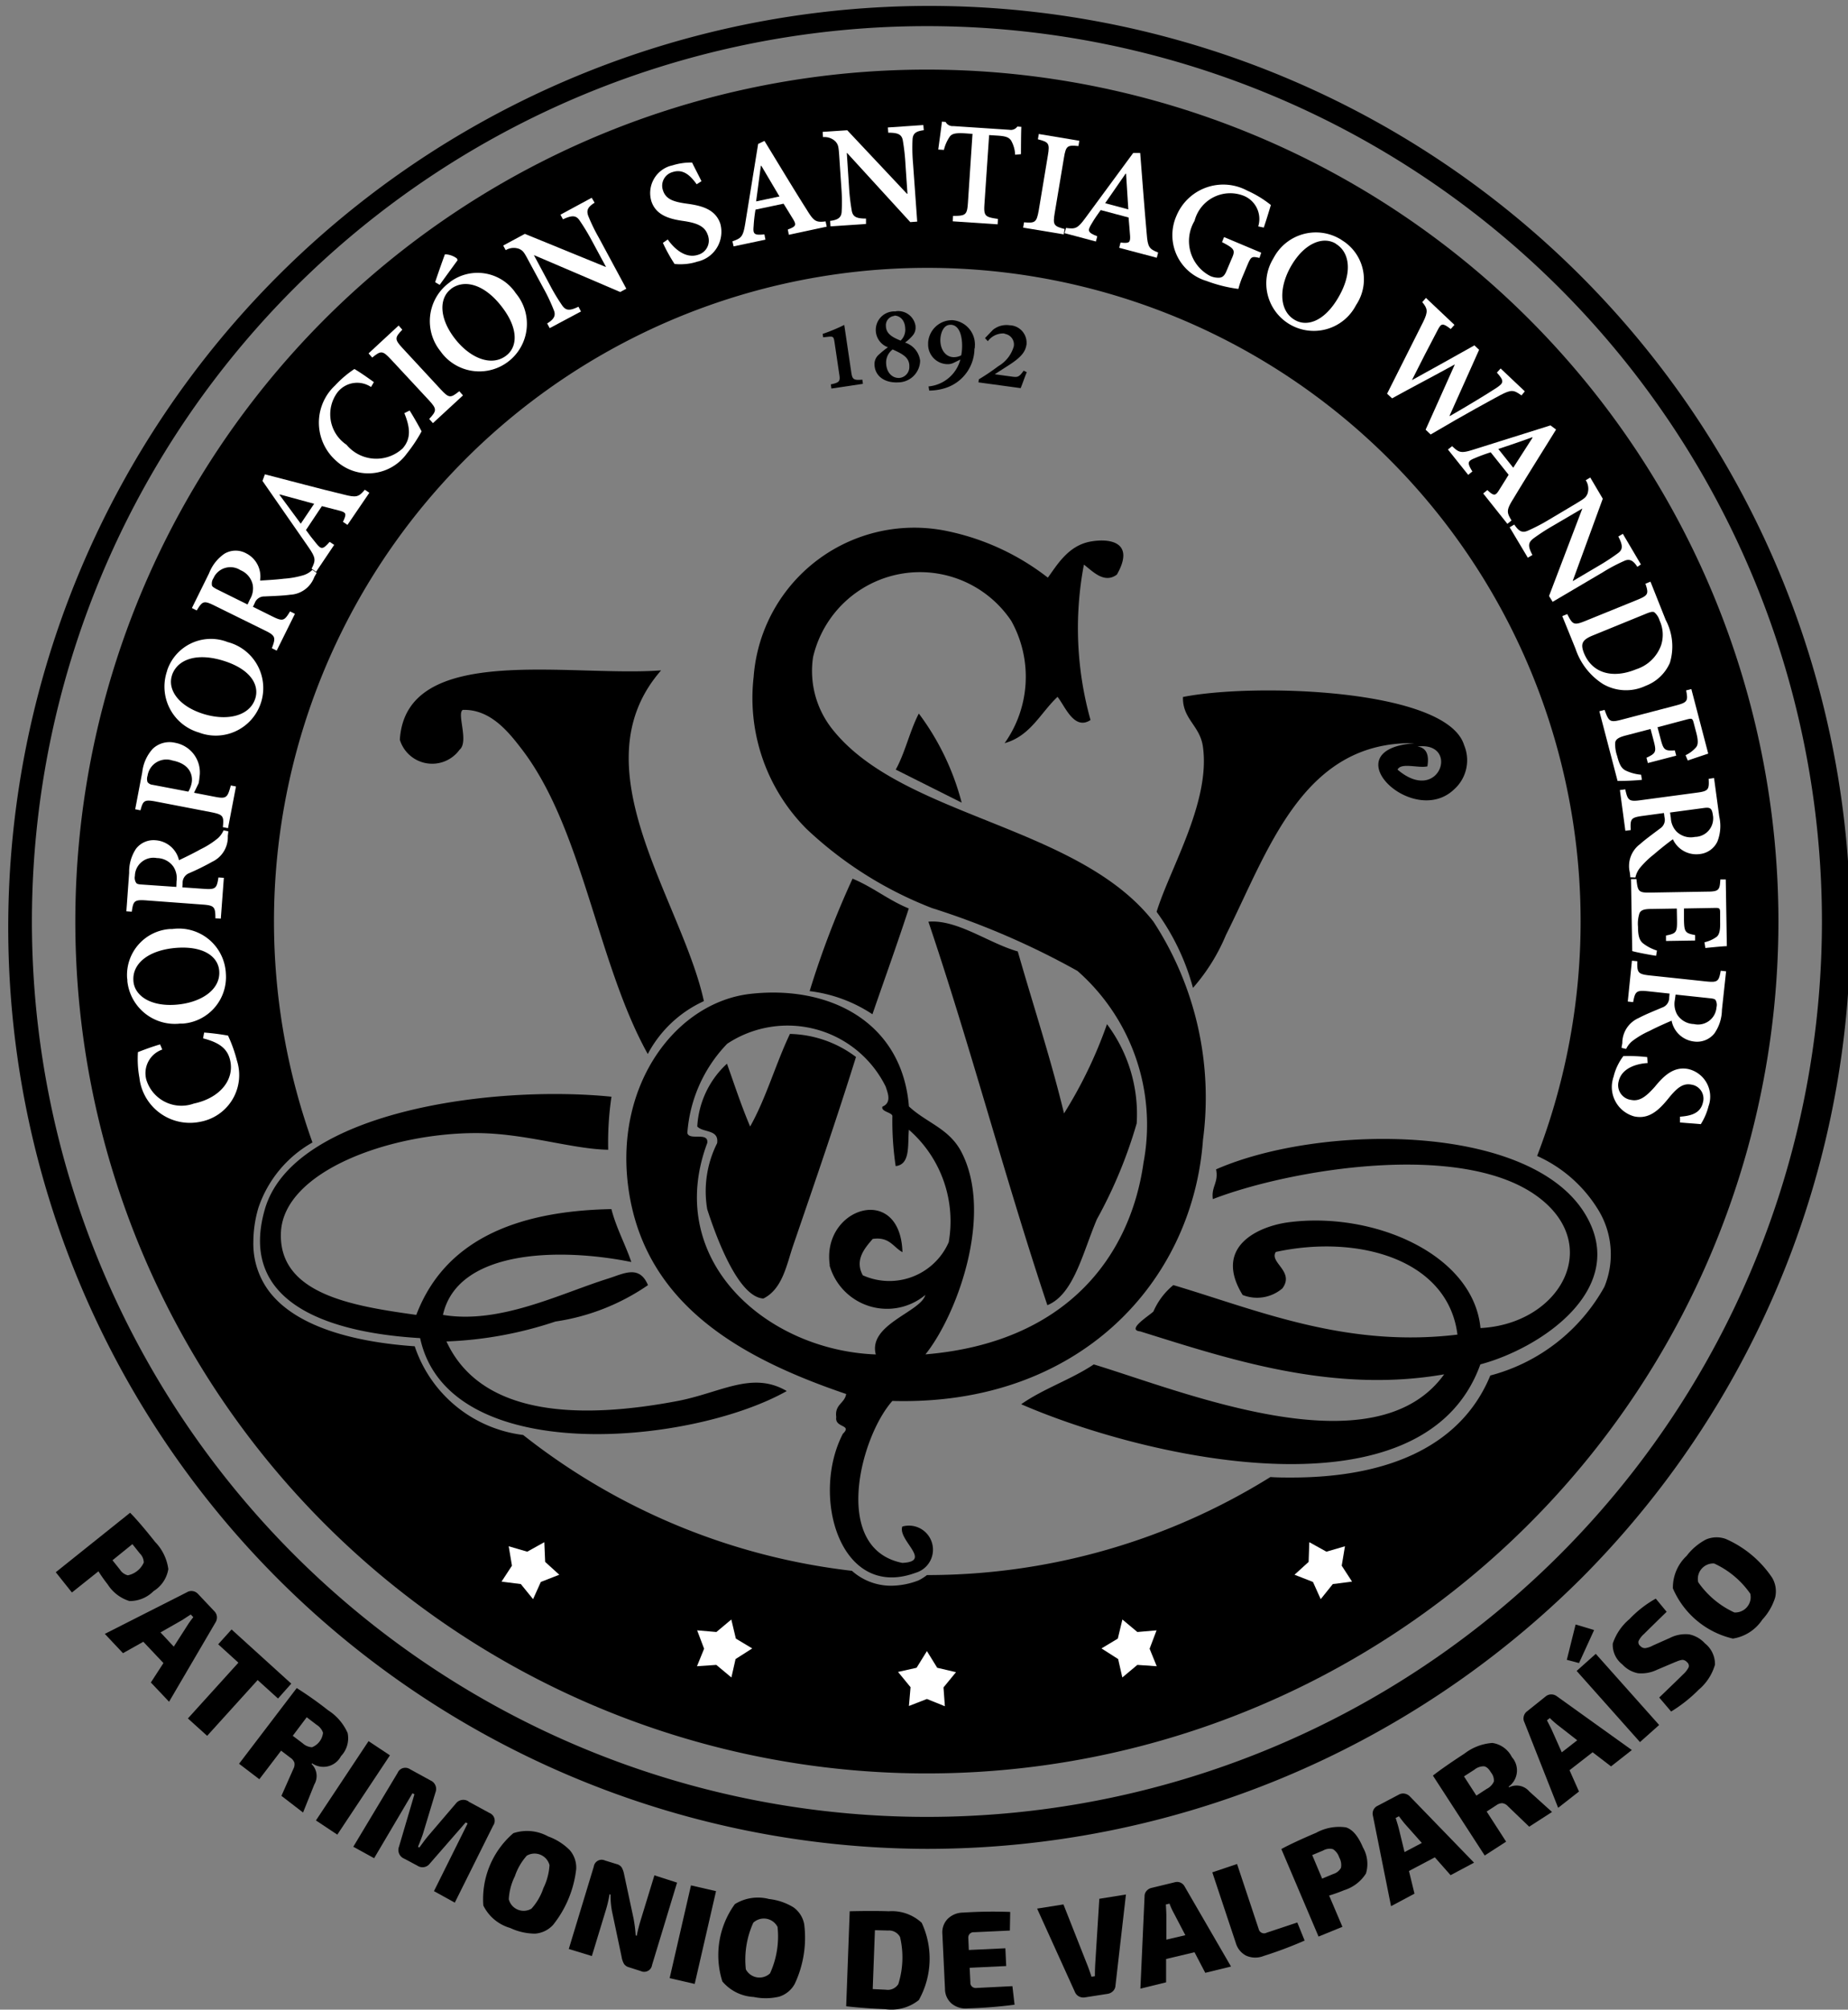 <svg xmlns="http://www.w3.org/2000/svg" xmlns:xlink="http://www.w3.org/1999/xlink" id="marca_csw_negra_v6" data-name="marca csw negra v6" width="44.356" height="48.215" viewBox="0 0 44.356 48.215"><rect x="0" y="0" width="44.356" height="48.215" fill="#808080" stroke="none"/><defs><clipPath id="clip-path"><rect id="Rect&#xE1;ngulo_401" data-name="Rect&#xE1;ngulo 401" width="44.356" height="48.215" transform="translate(0 0)" fill="none"></rect></clipPath></defs><g id="Grupo_485" data-name="Grupo 485" transform="translate(0 0)" clip-path="url(#clip-path)"><path id="Trazado_384" data-name="Trazado 384" d="M22.248,44.358a22.108,22.108,0,1,1,15.73-6.515,22.25,22.25,0,0,1-15.73,6.515m0-43.731A21.482,21.482,0,1,0,43.73,22.109,21.482,21.482,0,0,0,22.248.627"></path><path id="Trazado_385" data-name="Trazado 385" d="M36.7,7.657A20.439,20.439,0,1,0,42.686,22.11,20.437,20.437,0,0,0,36.7,7.657M35.771,33c-.657,1.6-2.3,2.449-4.778,2.449-.164,0-.328,0-.5-.012a15.587,15.587,0,0,1-8.244,2.352,1.166,1.166,0,0,1-.191.122l-.022.01a1.861,1.861,0,0,1-.644.124,1.411,1.411,0,0,1-.944-.358,15.614,15.614,0,0,1-7.891-3.259A3.152,3.152,0,0,1,9.954,32.3c-1.256-.086-2.843-.4-3.529-1.365A1.9,1.9,0,0,1,6.081,29.8a2.911,2.911,0,0,1,.122-.825A2.84,2.84,0,0,1,7.5,27.41a15.681,15.681,0,1,1,29.394.324,3.3,3.3,0,0,1,1.459,1.279,2.042,2.042,0,0,1,.155,1.862A4.418,4.418,0,0,1,35.775,33"></path><path id="Trazado_386" data-name="Trazado 386" d="M15.865,16.087c-2.025,2.32.5,5.508,1.03,7.932a2.869,2.869,0,0,0-1.347,1.269c-1.208-2.166-1.556-5.389-3.014-7.3-.319-.417-.758-.978-1.427-.956-.148.089.154.765-.077.956a.811.811,0,0,1-1.433-.24c.145-2.341,4.066-1.5,6.265-1.664" fill-rule="evenodd"></path><path id="Trazado_387" data-name="Trazado 387" d="M33.946,17.831c-2.676-.054-3.5,2.566-4.52,4.6a4.608,4.608,0,0,1-.792,1.27,5.562,5.562,0,0,0-.873-1.825c.319-1.039,1.3-2.64,1.111-3.965-.072-.506-.494-.66-.478-1.189,1.709-.34,6.333-.2,6.748,1.156a.937.937,0,0,1-.245,1.065c-.992.936-2.943-.955-.955-1.111m.316.555c-.215.049-.629-.1-.714.078,1.01.86,1.509-.68.478-.555.208.029.287.191.238.478" fill-rule="evenodd"></path><path id="Trazado_388" data-name="Trazado 388" d="M22.051,17.116a6.14,6.14,0,0,1,1.031,2.141L21.5,18.464c.226-.407.337-.929.555-1.347" fill-rule="evenodd"></path><path id="Trazado_389" data-name="Trazado 389" d="M20.465,21.082c.486.2.86.516,1.348.714-.28.86-.581,1.692-.873,2.538a3.478,3.478,0,0,0-1.507-.555,21.647,21.647,0,0,1,1.031-2.7" fill-rule="evenodd"></path><path id="Trazado_390" data-name="Trazado 390" d="M22.288,22.113c.691-.056,1.44.515,2.141.714.37,1.294.785,2.546,1.11,3.886a10.688,10.688,0,0,0,1.031-2.141,3.592,3.592,0,0,1,.713,2.38,11.137,11.137,0,0,1-.955,2.3c-.34.8-.555,1.807-1.189,2.062-1.007-3.013-1.841-6.2-2.855-9.2" fill-rule="evenodd"></path><path id="Trazado_391" data-name="Trazado 391" d="M20.544,25.364c-.46,1.474-.977,2.977-1.507,4.52-.153.444-.251,1.041-.714,1.27-.573-.032-1.084-1.324-1.348-2.141a2.565,2.565,0,0,1,.238-1.586c.048-.337-.335-.246-.477-.4a2.21,2.21,0,0,1,.713-1.507c.18.507.35,1.025.556,1.507.382-.677.612-1.5.955-2.221a2.728,2.728,0,0,1,1.587.554" fill-rule="evenodd"></path><path id="Trazado_392" data-name="Trazado 392" d="M24.51,33.691c.528-.372,1.2-.593,1.743-.956,2.165.657,6.74,2.554,8.41.238-2.7.471-5.212-.382-7.295-1.03-.343-.036.215-.376.317-.478a1.675,1.675,0,0,1,.478-.633c2.017.6,4.137,1.511,6.819,1.188-.228-1.815-2.4-2.41-4.36-1.983-.164.251.459.466.159.873a.936.936,0,0,1-.955.159c-.722-1.173.4-1.654,1.109-1.745,2.032-.263,4.428.765,4.6,2.539,1.923-.1,2.967-2.007,1.347-3.172-1.833-1.322-5.92-.636-7.771.078-.042-.307.142-.388.078-.714,2.509-1.1,7.586-1.126,8.881,1.111,1.02,1.76-1.082,3.18-2.538,3.568-1.351,3.761-7.949,2.288-11.022.956" fill-rule="evenodd"></path><path id="Trazado_393" data-name="Trazado 393" d="M4.9,24.773a5.717,5.717,0,0,1,.573.073,3.425,3.425,0,0,1,.216.607,1.138,1.138,0,0,1-.747,1.427,1.072,1.072,0,0,1-.127.032,1.22,1.22,0,0,1-1.449-.933c-.009-.042-.015-.083-.02-.125a2.461,2.461,0,0,1-.035-.612c.182-.07.326-.124.531-.185l.053.124a.6.6,0,0,0-.383.723.88.88,0,0,0,1.1.586l.039-.013c.624-.131.973-.564.876-1.024-.062-.3-.272-.443-.653-.541Z" fill="#fff"></path><path id="Trazado_394" data-name="Trazado 394" d="M3.051,23.468a1.106,1.106,0,0,1,1.028-1.179l.058,0a1.129,1.129,0,0,1,1.274.963.95.95,0,0,1,.01.106,1.119,1.119,0,0,1-1.033,1.2l-.067,0a1.146,1.146,0,0,1-1.264-1.016c0-.024,0-.049-.006-.073m.151.064c.023.349.4.616,1.009.573s1.083-.358,1.051-.806c-.022-.34-.358-.6-1-.561-.7.046-1.088.382-1.06.787Z" fill="#fff"></path><path id="Trazado_395" data-name="Trazado 395" d="M5.479,19.944c0,.034-.008.076-.011.117a.652.652,0,0,1-.373.614,5.973,5.973,0,0,1-.555.274.248.248,0,0,0-.157.24l-.006.1.514.036c.286.02.312-.01.352-.273l.13.009L5.3,22.04l-.13-.008c0-.271-.023-.31-.311-.33l-1.351-.1c-.287-.02-.309.014-.345.271l-.13-.009L3.1,20.94a1,1,0,0,1,.162-.573.53.53,0,0,1,.478-.207.62.62,0,0,1,.556.478c.105-.049.35-.167.516-.261a2.075,2.075,0,0,0,.383-.238.538.538,0,0,0,.171-.218Zm-1.242,1.2a.507.507,0,0,0-.072-.346.488.488,0,0,0-.4-.211.445.445,0,0,0-.52.355.415.415,0,0,0-.007.07.226.226,0,0,0,.027.165c.017.029.053.04.141.045l.826.057Z" fill="#fff"></path><path id="Trazado_396" data-name="Trazado 396" d="M3.414,18.528a1,1,0,0,1,.252-.563.586.586,0,0,1,.541-.143.721.721,0,0,1,.581.824,1.182,1.182,0,0,1-.021.147l-.11.227.491.095c.287.056.311.028.392-.27l.124.024-.191,1-.124-.024c.028-.264.009-.3-.272-.357l-1.323-.255c-.295-.057-.32-.026-.382.208l-.127-.025Zm1.106.465a.628.628,0,0,0,.08-.208c.032-.164-.023-.454-.458-.538a.457.457,0,0,0-.58.283.436.436,0,0,0-.02.081.242.242,0,0,0,0,.155.179.179,0,0,0,.125.064Z" fill="#fff"></path><path id="Trazado_397" data-name="Trazado 397" d="M4.012,16.085a1.107,1.107,0,0,1,1.4-.7l.054.02a1.14,1.14,0,0,1-.575,2.207,1.165,1.165,0,0,1-.114-.037,1.146,1.146,0,0,1-.785-1.419c.006-.022.013-.043.02-.065Zm.117.115c-.111.333.139.723.715.916s1.138.077,1.28-.348c.109-.324-.1-.695-.714-.9-.669-.223-1.147-.057-1.281.328Z" fill="#fff"></path><path id="Trazado_398" data-name="Trazado 398" d="M7.6,13.744c-.015.03-.037.066-.056.1a.652.652,0,0,1-.579.425c-.182.025-.416.031-.617.041a.241.241,0,0,0-.235.162l-.042.086.461.229c.259.129.293.11.43-.118l.117.058-.438.883-.116-.058c.095-.25.095-.3-.163-.424l-1.217-.6c-.256-.126-.287-.105-.423.118l-.116-.058.412-.834a1.01,1.01,0,0,1,.369-.469.526.526,0,0,1,.522-.009.621.621,0,0,1,.333.653c.116-.007.382-.021.573-.045a2.132,2.132,0,0,0,.441-.076.531.531,0,0,0,.242-.136ZM6,14.378a.505.505,0,0,0,.066-.348.492.492,0,0,0-.293-.35.446.446,0,0,0-.616.129.528.528,0,0,0-.033.062.233.233,0,0,0-.038.164c0,.033.034.056.113.1l.743.368Z" fill="#fff"></path><path id="Trazado_399" data-name="Trazado 399" d="M8.34,12.593l-.108-.073c.09-.191.078-.222-.068-.264-.115-.029-.277-.073-.438-.113l-.382.573c.069.1.146.2.242.316.122.153.162.158.327-.032l.108.073-.434.645-.108-.073c.1-.205.106-.256-.075-.518L6.3,11.538l.058-.158c.608.155,1.277.338,1.889.484.308.08.361.061.51-.114l.108.073Zm-1.625-.731-.007.009c.171.234.345.465.511.693l.321-.477Z" fill="#fff"></path><path id="Trazado_400" data-name="Trazado 400" d="M9.832,9.849c.09.143.227.382.287.5a3.619,3.619,0,0,1-.357.536,1.139,1.139,0,0,1-1.59.256,1.164,1.164,0,0,1-.1-.082A1.219,1.219,0,0,1,7.95,9.344a1.083,1.083,0,0,1,.088-.091,2.565,2.565,0,0,1,.469-.4c.166.1.294.191.467.315l-.068.117a.6.6,0,0,0-.807.13.881.881,0,0,0,.183,1.231l.035.025a.931.931,0,0,0,1.311.119l.035-.03c.2-.228.191-.484.042-.847Z" fill="#fff"></path><path id="Trazado_401" data-name="Trazado 401" d="M10.391,10.152l-.089-.1c.179-.195.191-.236-.007-.449L9.38,8.619c-.2-.215-.24-.207-.446-.04l-.088-.1.722-.669.088.1c-.182.191-.191.231.009.446l.915.988c.2.215.235.207.444.042l.089.1Z" fill="#fff"></path><path id="Trazado_402" data-name="Trazado 402" d="M10.8,6.767a1.105,1.105,0,0,1,1.547.221c.012.017.024.033.035.05A1.14,1.14,0,1,1,10.628,8.5c-.019-.023-.037-.047-.054-.071a1.148,1.148,0,0,1,.166-1.614l.059-.045m.184-.528-.43.592-.109-.064c.077-.228.158-.461.235-.669a.5.5,0,0,1,.287.1Zm-.154.689c-.281.208-.3.669.064,1.16s.889.715,1.249.447c.274-.2.313-.629-.073-1.146-.421-.567-.912-.706-1.242-.463Z" fill="#fff"></path><path id="Trazado_403" data-name="Trazado 403" d="M14.272,4.864c-.162.1-.2.18-.155.31a4.235,4.235,0,0,0,.252.521l.664,1.232-.146.079-2.065-.883h-.006l.382.714a4.7,4.7,0,0,0,.292.486c.088.13.179.141.394.036l.061.114-.751.4-.061-.113c.166-.1.215-.192.157-.325a4.26,4.26,0,0,0-.246-.52l-.356-.658c-.11-.207-.134-.243-.23-.287a.375.375,0,0,0-.32.032l-.06-.111.52-.28,1.938.792.009,0-.339-.628a5.236,5.236,0,0,0-.3-.494c-.082-.114-.176-.121-.394-.019l-.06-.111.75-.406Z" fill="#fff"></path><path id="Trazado_404" data-name="Trazado 404" d="M16.722,4.421c-.135-.185-.309-.382-.58-.292a.339.339,0,0,0-.236.417l.009.029c.071.205.248.267.568.311.356.048.685.131.805.478a.732.732,0,0,1-.5.9.405.405,0,0,1-.047.012,1.267,1.267,0,0,1-.339.062,1.242,1.242,0,0,1-.211-.005,3.781,3.781,0,0,1-.28-.506l.117-.081c.126.182.406.477.734.365A.354.354,0,0,0,17,5.676c0-.016-.01-.032-.015-.047-.073-.212-.278-.28-.566-.325-.336-.046-.668-.131-.783-.471a.681.681,0,0,1,.447-.851l.063-.016a1.468,1.468,0,0,1,.466-.066c.054.113.125.245.225.447Z" fill="#fff"></path><path id="Trazado_405" data-name="Trazado 405" d="M18.934,5.633l-.025-.126c.191-.072.211-.105.134-.238-.062-.1-.149-.245-.236-.382l-.673.142a3.492,3.492,0,0,0-.045.394c-.018.191.006.227.258.2l.025.127-.764.161L17.58,5.79c.216-.076.255-.111.307-.425l.31-1.912.151-.073c.328.534.684,1.13,1.021,1.66.166.271.218.3.447.272l.027.126Zm-.66-1.655h-.011c-.041.287-.075.573-.115.854l.561-.118Z" fill="#fff"></path><path id="Trazado_406" data-name="Trazado 406" d="M22.173,3.124c-.191.024-.26.078-.27.219a4.305,4.305,0,0,0,.012.579l.1,1.395-.166.012L20.332,3.67h-.007l.053.81a5.1,5.1,0,0,0,.064.564c.025.154.105.2.344.2l0,.129-.852.057-.009-.13c.191-.024.272-.081.277-.23a4.381,4.381,0,0,0-.008-.573l-.05-.746c-.016-.235-.023-.277-.09-.356a.376.376,0,0,0-.3-.105l-.008-.126.59-.039L21.77,4.65h.011l-.048-.711a5.021,5.021,0,0,0-.064-.573c-.027-.138-.11-.183-.349-.182l-.009-.126L22.162,3Z" fill="#fff"></path><path id="Trazado_407" data-name="Trazado 407" d="M24.366,3.713a.767.767,0,0,0-.1-.346c-.057-.073-.118-.1-.334-.114l-.191-.012-.112,1.654c-.019.287.01.313.324.357l-.008.13L22.867,5.31l.009-.13c.305,0,.336-.026.356-.31l.11-1.658L23.176,3.2c-.258-.017-.324.013-.376.073a.948.948,0,0,0-.144.323l-.136-.008c.031-.238.067-.478.088-.669l.089.006a.186.186,0,0,0,.183.1l1.347.089a.192.192,0,0,0,.192-.078l.095.007c-.007.151-.008.441-.009.656Z" fill="#fff"></path><path id="Trazado_408" data-name="Trazado 408" d="M24.558,5.461l.021-.127c.265.021.3.005.352-.28l.221-1.329c.048-.287.018-.317-.24-.383l.021-.127.973.162-.021.127c-.265-.025-.3-.009-.348.28l-.222,1.329c-.048.287-.02.313.238.382l-.021.128Z" fill="#fff"></path><path id="Trazado_409" data-name="Trazado 409" d="M26.863,5.945l.033-.126c.207.025.235,0,.229-.15-.01-.117-.021-.286-.037-.451l-.669-.178c-.07.1-.145.2-.219.329-.1.167-.1.207.137.3l-.033.125-.752-.2.034-.125c.227.029.277.017.465-.239L27.2,3.669h.167c.05.626.1,1.318.157,1.944.024.317.06.361.274.446l-.033.125Zm.165-1.779h-.011c-.166.238-.328.478-.491.709l.556.149Z" fill="#fff"></path><path id="Trazado_410" data-name="Trazado 410" d="M30.23,6.188c-.184-.041-.2-.037-.287.165l-.11.263a2.069,2.069,0,0,0-.109.316,3.421,3.421,0,0,1-.764-.191,1.146,1.146,0,0,1-.722-1.564,1.216,1.216,0,0,1,1.59-.655c.037.015.074.033.11.052a2.583,2.583,0,0,1,.566.345c-.036.115-.09.3-.17.541L30.2,5.432a.6.6,0,0,0-.382-.747.885.885,0,0,0-1.126.546q-.012.035-.021.069A.945.945,0,0,0,29,6.595l.047.026a.478.478,0,0,0,.227.041c.066-.009.114-.042.162-.154l.121-.287c.1-.219.084-.25-.226-.412l.049-.121.892.375Z" fill="#fff"></path><path id="Trazado_411" data-name="Trazado 411" d="M32.2,5.758a1.1,1.1,0,0,1,.377,1.516l-.031.05a1.14,1.14,0,0,1-2.024-1.051c.017-.033.036-.065.056-.1a1.146,1.146,0,0,1,1.556-.456c.02.011.04.022.059.034Zm-.138.088c-.3-.182-.735-.021-1.051.5s-.325,1.094.058,1.325c.287.176.7.052,1.034-.5.365-.6.307-1.112-.04-1.321Z" fill="#fff"></path><path id="Trazado_412" data-name="Trazado 412" d="M36.519,9.487c-.191-.138-.245-.142-.506-.008-.224.122-.8.429-1.674.945l-.121-.115c.231-.51.47-1.051.7-1.563l-.005,0c-.518.286-1.015.543-1.5.811l-.12-.111c.294-.581.574-1.139.865-1.72.123-.252.109-.32-.021-.478l.089-.1.684.646-.089.1c-.2-.155-.23-.134-.313.023-.21.4-.413.79-.617,1.2l.005,0c.5-.277,1-.552,1.493-.831l.113.106c-.238.524-.467,1.051-.709,1.582l.008.007c.4-.228.918-.543,1.119-.676.173-.117.191-.162.009-.365l.089-.1.581.549Z" fill="#fff"></path><path id="Trazado_413" data-name="Trazado 413" d="M35.6,11.839l.1-.081c.151.142.191.141.272.015.062-.1.153-.243.238-.382l-.43-.539a3.88,3.88,0,0,0-.372.136c-.183.073-.2.109-.068.323l-.1.082-.486-.608.1-.081c.166.159.214.177.516.082l1.845-.58.134.1c-.33.534-.7,1.119-1.025,1.659-.169.271-.165.326-.044.522l-.1.081ZM36.785,10.5l-.008-.009c-.273.1-.547.192-.814.281l.358.45Z" fill="#fff"></path><path id="Trazado_414" data-name="Trazado 414" d="M39.3,13.6c-.1-.158-.191-.2-.316-.142a4.175,4.175,0,0,0-.512.271l-1.205.71L37.18,14.3l.8-2.1V12.2l-.7.411a4.938,4.938,0,0,0-.478.31c-.126.1-.132.183-.021.394l-.11.066-.436-.73.111-.066c.109.163.191.208.329.146a4.427,4.427,0,0,0,.511-.267l.642-.382c.2-.121.238-.144.277-.242a.374.374,0,0,0-.044-.319l.109-.064.3.508-.719,1.966,0,.01.614-.362a5.165,5.165,0,0,0,.478-.313c.11-.086.112-.18,0-.394l.109-.064.433.734Z" fill="#fff"></path><path id="Trazado_415" data-name="Trazado 415" d="M39.981,14.875a1.354,1.354,0,0,1,.1,1.027,1.03,1.03,0,0,1-.581.552,1.1,1.1,0,0,1-1.025-.043,1.6,1.6,0,0,1-.658-.843l-.319-.786.12-.049c.127.253.157.276.428.167l1.248-.507c.271-.11.281-.146.2-.389l.121-.049Zm-1.777.382c-.228.1-.274.191-.183.418.2.482.691.613,1.251.382a.937.937,0,0,0,.6-.583.816.816,0,0,0-.038-.587.412.412,0,0,0-.13-.2c-.04-.016-.089-.006-.192.036Z" fill="#fff"></path><path id="Trazado_416" data-name="Trazado 416" d="M39.41,18.71a5.812,5.812,0,0,1-.585.026l-.437-1.672.126-.032c.1.28.126.308.406.235l1.3-.34c.287-.075.3-.111.251-.363l.125-.032.405,1.549c-.061.02-.3.1-.491.165l-.053-.127a.763.763,0,0,0,.253-.191c.049-.059.056-.159,0-.365l-.054-.206c-.03-.117-.041-.127-.153-.1l-.719.191.069.261c.074.287.1.31.346.294l.034.127-.681.177-.033-.127c.236-.11.242-.145.167-.429l-.069-.261-.6.157c-.158.041-.228.085-.247.157a.822.822,0,0,0,.044.33c.052.2.1.3.206.353a1.077,1.077,0,0,0,.37.1Z" fill="#fff"></path><path id="Trazado_417" data-name="Trazado 417" d="M39.13,21.048c0-.033-.007-.076-.011-.116a.654.654,0,0,1,.242-.677c.137-.122.328-.259.49-.382a.245.245,0,0,0,.1-.267l-.013-.1-.51.069c-.287.039-.3.073-.287.34l-.129.017-.131-.977.129-.017c.058.264.085.3.372.26l1.343-.18c.287-.037.3-.076.287-.333l.129-.018.125.924a1.017,1.017,0,0,1-.045.6.529.529,0,0,1-.427.3.618.618,0,0,1-.641-.355c-.1.069-.308.234-.453.36a2.145,2.145,0,0,0-.323.309.549.549,0,0,0-.124.248Zm.974-1.42a.5.5,0,0,0,.139.325.488.488,0,0,0,.439.126.443.443,0,0,0,.438-.451.342.342,0,0,0-.007-.071c-.012-.09-.033-.137-.06-.156s-.06-.028-.146-.017l-.822.11Z" fill="#fff"></path><path id="Trazado_418" data-name="Trazado 418" d="M39.75,22.931c-.135-.019-.471-.082-.573-.113l-.029-1.727h.13c.031.3.05.329.339.324l1.347-.023c.3,0,.313-.039.328-.292h.13l.026,1.6c-.065,0-.315.024-.516.044l-.021-.137a.8.8,0,0,0,.287-.127c.062-.045.095-.143.089-.354v-.212c0-.12-.01-.134-.126-.131l-.742.013v.27c.005.293.028.325.268.368v.131l-.7.011v-.131c.255-.049.269-.084.265-.376l-.005-.271-.619.01c-.163,0-.243.028-.276.1a.8.8,0,0,0-.036.329c0,.2.028.318.117.393a1.075,1.075,0,0,0,.337.176Z" fill="#fff"></path><path id="Trazado_419" data-name="Trazado 419" d="M38.922,25.141c0-.034.012-.075.017-.117a.653.653,0,0,1,.394-.6c.163-.088.383-.174.565-.252a.245.245,0,0,0,.166-.234l.009-.1-.512-.055c-.287-.03-.313,0-.362.26l-.129-.014.1-.98.129.013c-.007.27.011.31.3.341l1.346.143c.287.03.31,0,.356-.256l.129.014-.1.925a1.008,1.008,0,0,1-.183.568.532.532,0,0,1-.486.191.62.62,0,0,1-.539-.5c-.108.046-.355.154-.524.243a2.076,2.076,0,0,0-.388.223.541.541,0,0,0-.179.212ZM40.2,23.994a.512.512,0,0,0,.057.349.491.491,0,0,0,.4.226.443.443,0,0,0,.532-.333.436.436,0,0,0,.011-.071A.234.234,0,0,0,41.181,24c-.016-.03-.052-.041-.139-.05l-.824-.088Z" fill="#fff"></path><path id="Trazado_420" data-name="Trazado 420" d="M40.323,26.792c.228-.019.489-.062.551-.342a.339.339,0,0,0-.234-.419l-.029-.006c-.212-.048-.358.072-.561.323-.226.28-.468.516-.828.436a.731.731,0,0,1-.508-.9c0-.015.009-.03.014-.045a1.3,1.3,0,0,1,.122-.323,1.28,1.28,0,0,1,.114-.178,3.919,3.919,0,0,1,.573.024l.009.143c-.222.011-.617.1-.694.436a.355.355,0,0,0,.245.437.387.387,0,0,0,.049.01c.218.048.382-.1.573-.313.214-.264.46-.5.81-.425a.68.68,0,0,1,.5.822c-.006.022-.012.044-.02.065a1.476,1.476,0,0,1-.186.434c-.125-.013-.273-.021-.5-.041Z" fill="#fff"></path><path id="Trazado_421" data-name="Trazado 421" d="M1.339,37.721l1.784-1.427q.23.233.6.7a1.155,1.155,0,0,1,.317.652.765.765,0,0,1-.354.528.8.8,0,0,1-.58.238.955.955,0,0,1-.522-.4,3.6,3.6,0,0,1-.221-.313l-.637.508ZM2.7,37.434l.178.223a.312.312,0,0,0,.191.138.537.537,0,0,0,.382-.307.313.313,0,0,0-.095-.218l-.178-.223Z"></path><path id="Trazado_422" data-name="Trazado 422" d="M3.923,39.9l-.483-.511-.488.274-.436-.463,1.973-1a.2.2,0,0,1,.137-.026.21.21,0,0,1,.125.066l.395.418a.213.213,0,0,1,.06.127.221.221,0,0,1-.032.138L4.058,40.828l-.437-.462Zm.248-.394.326-.508A2.018,2.018,0,0,1,4.64,38.8l-.061-.065c-.072.046-.14.09-.2.13l-.527.3Z"></path><path id="Trazado_423" data-name="Trazado 423" d="M6.673,40.751l-.489-.443L4.972,41.646l-.462-.417,1.212-1.338-.485-.441.321-.356,1.433,1.3Z"></path><path id="Trazado_424" data-name="Trazado 424" d="M7.274,43.486l-.519-.4.286-.646a.227.227,0,0,0,.025-.151.243.243,0,0,0-.095-.117l-.224-.17-.522.685-.487-.371,1.384-1.816a8.771,8.771,0,0,1,.755.534,1.243,1.243,0,0,1,.467.545.623.623,0,0,1-.16.555.476.476,0,0,1-.646.2.37.37,0,0,1-.047-.029l-.013.017a.4.4,0,0,1,.066.491Zm-.247-1.841.238.18a.363.363,0,0,0,.223.095.419.419,0,0,0,.265-.348.363.363,0,0,0-.154-.191L7.362,41.2Z"></path><rect id="Rect&#xE1;ngulo_399" data-name="Rect&#xE1;ngulo 399" width="2.284" height="0.616" transform="matrix(0.553, -0.833, 0.833, 0.553, 7.583, 43.676)"></rect><path id="Trazado_425" data-name="Trazado 425" d="M11.247,43.224l.5.272a.2.2,0,0,1,.112.263.194.194,0,0,1-.022.04l-.921,1.849-.5-.276.808-1.624-.046-.025-.86.986a.219.219,0,0,1-.3.052L9.7,44.592a.224.224,0,0,1-.123-.287l.37-1.256L9.9,43.024,8.98,44.582l-.5-.275,1.063-1.771a.2.2,0,0,1,.267-.106.19.19,0,0,1,.037.02l.487.267a.222.222,0,0,1,.118.287l-.3.992c-.021.066-.061.17-.119.313l.032.017.088-.119c.048-.066.088-.116.117-.151l.669-.783a.226.226,0,0,1,.307-.053"></path><path id="Trazado_426" data-name="Trazado 426" d="M13.156,44.059a1.4,1.4,0,0,1,.519.329.641.641,0,0,1,.155.455,2.615,2.615,0,0,1-.554,1.338.65.65,0,0,1-.433.211,1.431,1.431,0,0,1-.6-.137,1.036,1.036,0,0,1-.642-.538,2.084,2.084,0,0,1,.72-1.735,1.046,1.046,0,0,1,.835.077m.033.688a.371.371,0,0,0-.453-.264.424.424,0,0,0-.091.037,1.422,1.422,0,0,0-.287.495,1.4,1.4,0,0,0-.146.552.368.368,0,0,0,.544.226,1.394,1.394,0,0,0,.287-.494,1.432,1.432,0,0,0,.146-.552"></path><path id="Trazado_427" data-name="Trazado 427" d="M16.251,45.168l-.6,1.975a.191.191,0,0,1-.216.163.2.2,0,0,1-.054-.016L15.1,47.2a.213.213,0,0,1-.122-.081.483.483,0,0,1-.057-.165l-.232-1.1a2.009,2.009,0,0,1-.034-.4l-.025-.007a2.94,2.94,0,0,1-.089.382l-.335,1.1-.554-.169.6-1.976a.191.191,0,0,1,.216-.163.226.226,0,0,1,.056.017l.279.086a.2.2,0,0,1,.119.08.532.532,0,0,1,.058.165l.225,1.051a3.412,3.412,0,0,1,.053.415l.025.008a3.912,3.912,0,0,1,.1-.392l.324-1.058Z"></path><rect id="Rect&#xE1;ngulo_400" data-name="Rect&#xE1;ngulo 400" width="2.284" height="0.617" transform="translate(16.073 47.46) rotate(-77.047)"></rect><path id="Trazado_428" data-name="Trazado 428" d="M18.466,45.562a1.415,1.415,0,0,1,.581.2.641.641,0,0,1,.256.407,2.6,2.6,0,0,1-.227,1.427.643.643,0,0,1-.372.307,1.407,1.407,0,0,1-.616.008,1.051,1.051,0,0,1-.75-.373,2.085,2.085,0,0,1,.3-1.854,1.05,1.05,0,0,1,.831-.12m.191.661a.37.37,0,0,0-.5-.152.365.365,0,0,0-.079.056,2.145,2.145,0,0,0-.179,1.12.37.37,0,0,0,.5.153.333.333,0,0,0,.081-.058,2.131,2.131,0,0,0,.179-1.119"></path><path id="Trazado_429" data-name="Trazado 429" d="M20.31,48.138l.085-2.283c.372-.009.684-.009.938,0a1.051,1.051,0,0,1,.79.277,2.036,2.036,0,0,1-.069,1.853,1.05,1.05,0,0,1-.808.219c-.32-.012-.632-.036-.936-.069M21,46.309l-.053,1.413.314.015a.3.3,0,0,0,.3-.133,2.13,2.13,0,0,0,.042-1.131.3.3,0,0,0-.286-.156Z"></path><path id="Trazado_430" data-name="Trazado 430" d="M24.3,47.652l.052.445a11.265,11.265,0,0,1-1.129.089.527.527,0,0,1-.382-.116.464.464,0,0,1-.159-.349L22.619,46.4a.463.463,0,0,1,.127-.362.531.531,0,0,1,.369-.151,11.2,11.2,0,0,1,1.132-.016l-.008.447-.86.04a.126.126,0,0,0-.137.113.145.145,0,0,0,0,.036l.012.277.877-.041.02.426-.877.042.017.347a.125.125,0,0,0,.112.137.115.115,0,0,0,.037,0Z"></path><path id="Trazado_431" data-name="Trazado 431" d="M27.025,45.453l-.251,2.182a.2.2,0,0,1-.057.133.229.229,0,0,1-.13.068l-.546.085A.231.231,0,0,1,25.9,47.9a.215.215,0,0,1-.1-.109l-.907-2,.632-.1.587,1.487c.03.08.059.163.086.248l.082-.013c0-.044,0-.131.006-.263l.1-1.594Z"></path><path id="Trazado_432" data-name="Trazado 432" d="M28.671,46.838,27.989,47v.56l-.617.151.1-2.21a.189.189,0,0,1,.045-.131.219.219,0,0,1,.12-.075l.561-.136a.207.207,0,0,1,.141.011.215.215,0,0,1,.1.1l1.108,1.911-.618.151Zm-.22-.409-.28-.535a1.634,1.634,0,0,1-.1-.222l-.088.021q.008.127.012.243v.6Z"></path><path id="Trazado_433" data-name="Trazado 433" d="M29.692,44.721l.52,1.562a.132.132,0,0,0,.191.086l.735-.245.176.434a9.8,9.8,0,0,1-.985.37.539.539,0,0,1-.417-.007.491.491,0,0,1-.248-.3l-.566-1.7Z"></path><path id="Trazado_434" data-name="Trazado 434" d="M31.648,46.462l-.893-2.1q.288-.157.836-.39a1.147,1.147,0,0,1,.713-.13c.158.048.295.208.411.484a.793.793,0,0,1,.071.623.955.955,0,0,1-.522.4,3.8,3.8,0,0,1-.362.129l.319.75Zm.086-1.39L32,44.961a.315.315,0,0,0,.186-.147.367.367,0,0,0-.041-.249.375.375,0,0,0-.151-.2.316.316,0,0,0-.235.032l-.263.11Z"></path><path id="Trazado_435" data-name="Trazado 435" d="M34.439,44.561l-.621.328.133.544-.563.3-.435-2.17a.205.205,0,0,1,.012-.138.209.209,0,0,1,.1-.1l.511-.269a.207.207,0,0,1,.14-.023.231.231,0,0,1,.125.068l1.539,1.588-.563.3Zm-.312-.345-.4-.45c-.053-.061-.1-.125-.15-.191l-.078.041c.025.081.049.158.07.232l.143.587Z"></path><path id="Trazado_436" data-name="Trazado 436" d="M37.252,43.473l-.548.353-.51-.49a.222.222,0,0,0-.134-.074.237.237,0,0,0-.141.047l-.236.153.467.723-.514.332L34.393,42.6q.255-.2.758-.528a1.237,1.237,0,0,1,.669-.255.622.622,0,0,1,.468.339.479.479,0,0,1-.035.675l-.043.034.012.016a.4.4,0,0,1,.485.1Zm-1.816-.393.25-.162a.366.366,0,0,0,.17-.175.3.3,0,0,0-.068-.216c-.059-.1-.115-.142-.17-.15a.354.354,0,0,0-.229.081l-.25.161Z"></path><path id="Trazado_437" data-name="Trazado 437" d="M38.226,42.04l-.554.431.227.511-.5.391-.812-2.058a.194.194,0,0,1-.013-.138.207.207,0,0,1,.078-.118L37.1,40.7a.211.211,0,0,1,.134-.048.219.219,0,0,1,.134.045l1.8,1.29-.5.392Zm-.369-.287-.478-.373a2.111,2.111,0,0,1-.18-.161l-.069.055c.04.077.076.147.11.216l.246.552Z"></path><path id="Trazado_438" data-name="Trazado 438" d="M38.262,39.108,37.9,39.9l-.293-.077.211-.848Zm1.561,2.278-.46.41-1.52-1.707.459-.41Z"></path><path id="Trazado_439" data-name="Trazado 439" d="M40.221,39.871l-.451.191a.862.862,0,0,1-.458.082.691.691,0,0,1-.372-.211.593.593,0,0,1-.23-.5,1.3,1.3,0,0,1,.4-.587,2.668,2.668,0,0,1,.632-.492l.261.316q-.42.409-.543.532a.528.528,0,0,0-.131.17.112.112,0,0,0,.044.121.146.146,0,0,0,.116.049.517.517,0,0,0,.182-.062l.411-.183a.825.825,0,0,1,.463-.085.7.7,0,0,1,.376.215.634.634,0,0,1,.242.512,1.231,1.231,0,0,1-.39.6,3.486,3.486,0,0,1-.662.524l-.286-.336c.326-.313.519-.5.573-.555a.575.575,0,0,0,.135-.175.115.115,0,0,0-.042-.119.16.16,0,0,0-.109-.055.5.5,0,0,0-.157.049"></path><path id="Trazado_440" data-name="Trazado 440" d="M40.477,37.336a1.413,1.413,0,0,1,.469-.4.647.647,0,0,1,.478-.013,2.592,2.592,0,0,1,1.11.928.64.64,0,0,1,.073.478,1.393,1.393,0,0,1-.309.531,1.036,1.036,0,0,1-.705.453,2.08,2.08,0,0,1-1.44-1.205,1.043,1.043,0,0,1,.321-.771m.669.174a.371.371,0,0,0-.391.349.363.363,0,0,0,.009.1,2.145,2.145,0,0,0,.867.726.371.371,0,0,0,.392-.349.4.4,0,0,0-.009-.1,2.148,2.148,0,0,0-.868-.726"></path><path id="Trazado_441" data-name="Trazado 441" d="M21.816,40.93l.039-.451-.3-.366.445-.1.248-.4.247.4.451.106-.3.366.033.451-.431-.174Z" fill="#fff"></path><path id="Trazado_442" data-name="Trazado 442" d="M17.555,40.246l.1-.442.4-.255-.393-.236-.109-.458-.358.3-.462-.04.167.441-.171.42.464-.032Z" fill="#fff"></path><path id="Trazado_443" data-name="Trazado 443" d="M12.795,38.367l.186-.413.443-.173-.339-.308L13.065,37l-.41.228-.445-.13.078.466-.25.382.463.059Z" fill="#fff"></path><path id="Trazado_444" data-name="Trazado 444" d="M26.938,40.246l-.1-.442-.4-.255.392-.236.11-.458.359.3.461-.04-.167.441.171.42-.465-.032Z" fill="#fff"></path><path id="Trazado_445" data-name="Trazado 445" d="M31.7,38.367l-.186-.413-.443-.173.339-.308L31.426,37l.411.228.445-.13-.078.466.248.382-.462.059Z" fill="#fff"></path><path id="Trazado_446" data-name="Trazado 446" d="M25.145,13.866c.219-.294.485-.775,1.03-.873.5-.089,1.066.033.633.792-.312.235-.6-.1-.792-.238a8.172,8.172,0,0,0,.159,3.728c-.395.26-.613-.337-.792-.556-.409.383-.648.938-1.27,1.111a2.753,2.753,0,0,0,.159-2.935,2.636,2.636,0,0,0-4.757.872,2.243,2.243,0,0,0,.477,1.745c1.683,2.1,5.884,2.282,7.693,4.6a7.717,7.717,0,0,1,1.189,5.235c-.245,3.415-2.981,6.391-7.455,6.264-.773.867-1.465,3.545.238,3.886.734-.033-.113-.543,0-.872a.577.577,0,0,1,.318,1.11C20.167,38.4,19.453,35.9,20.23,34.4c.237-.228-.2-.137-.158-.4-.042-.308.2-.326.238-.555-2.532-.861-4.874-2.157-5.235-5-.311-2.463,1.172-4.4,2.935-4.6,1.892-.214,3.642.669,3.806,2.7.427.4.975.528,1.269,1.111.765,1.507-.12,3.9-.872,4.838,3.352-.279,4.912-2.319,5.234-4.6a4.912,4.912,0,0,0-1.586-4.6,18.784,18.784,0,0,0-3.49-1.507,9.24,9.24,0,0,1-3.013-1.9,4.445,4.445,0,0,1-1.269-3.647,3.866,3.866,0,0,1,4.683-3.49,5.861,5.861,0,0,1,2.379,1.109M19.917,30.359c-.207-1.382,1.692-1.995,1.744-.317-.223-.121-.311-.376-.714-.318-.183.212-.442.5-.238.873a1.555,1.555,0,0,0,2.056-.78l.006-.012a2.911,2.911,0,0,0-.956-2.7c-.032.364.041.834-.317.872a7.273,7.273,0,0,1-.079-1.189c.016-.1-.286-.113-.238-.238.242-.1.11-.366.079-.477a2.626,2.626,0,0,0-3.806-1.031,3.437,3.437,0,0,0-.956,2.141c.045.191.513-.037.478.238-1.051,2.808,1.412,4.975,4.045,5.075-.191-.721,1.078-1.018,1.189-1.428a1.434,1.434,0,0,1-2.3-.714" fill-rule="evenodd"></path><path id="Trazado_447" data-name="Trazado 447" d="M19.955,9.322l-.013-.1c.214-.045.231-.076.2-.258l-.111-.749c-.02-.133-.031-.145-.138-.137l-.135.015-.012-.082a4.251,4.251,0,0,0,.518-.215l.167,1.126c.026.178.049.206.267.187l.014.1Z"></path><path id="Trazado_448" data-name="Trazado 448" d="M21.5,7.468a.42.42,0,0,1,.475.355l0,.02a.282.282,0,0,1-.068.206,1.058,1.058,0,0,1-.184.17.525.525,0,0,1,.362.435.53.53,0,0,1-.53.52c-.317.016-.551-.146-.565-.418a.3.3,0,0,1,.1-.244,2.129,2.129,0,0,1,.222-.18.444.444,0,0,1,.182-.86Zm.08,1.6a.264.264,0,0,0,.246-.28l0-.028c-.013-.191-.17-.271-.4-.376a.391.391,0,0,0-.157.337c.013.243.168.354.313.346ZM21.464,7.58a.224.224,0,0,0-.2.245v.007c.009.18.158.26.353.34a.361.361,0,0,0,.11-.3c-.012-.218-.15-.3-.261-.3Z"></path><path id="Trazado_449" data-name="Trazado 449" d="M23.389,8.364a1,1,0,0,1-.675.938,1.3,1.3,0,0,1-.411.069l-.016-.1a.873.873,0,0,0,.764-.645L22.9,8.7a.323.323,0,0,1-.15.037.471.471,0,0,1-.473-.469c0-.015,0-.031,0-.046a.574.574,0,0,1,.592-.54.586.586,0,0,1,.529.636c0,.016,0,.032-.007.048m-.573-.573c-.166-.008-.239.186-.247.346-.009.227.111.421.309.43a.371.371,0,0,0,.191-.044,1.079,1.079,0,0,0,.021-.179c.01-.242-.048-.544-.268-.554Z"></path><path id="Trazado_450" data-name="Trazado 450" d="M24.644,8.93c-.055.135-.1.271-.146.382l-1.013-.138.009-.073a5.294,5.294,0,0,0,.467-.315.808.808,0,0,0,.371-.473.256.256,0,0,0-.2-.3A.228.228,0,0,0,24.093,8a.461.461,0,0,0-.383.186l-.068-.074.192-.2a.518.518,0,0,1,.4-.108.418.418,0,0,1,.406.428l0,.021c-.024.182-.122.313-.422.506l-.342.22.408.056c.145.02.174.013.287-.142Z"></path><path id="Trazado_451" data-name="Trazado 451" d="M14.676,26.316a7.486,7.486,0,0,0-.078,1.269c-.882-.016-2-.4-3.172-.4-2.073,0-4.613.917-4.683,2.379-.068,1.5,1.764,1.774,3.249,1.983.662-1.743,2.319-2.493,4.683-2.538.12.462.33.834.478,1.269-1.753-.355-4.176-.287-4.521,1.269,1.367.228,2.8-.506,3.966-.872.374-.118.747-.336.955.158a5.263,5.263,0,0,1-2.221.873,9.286,9.286,0,0,1-2.616.478c.844,1.828,3.268,1.862,5.551,1.428,1.038-.2,1.785-.725,2.617-.238-2.308,1.3-8.128,1.849-8.8-1.27-2.016-.118-4.4-.756-3.727-3.091s5.43-2.993,8.326-2.7" fill-rule="evenodd"></path></g></svg>